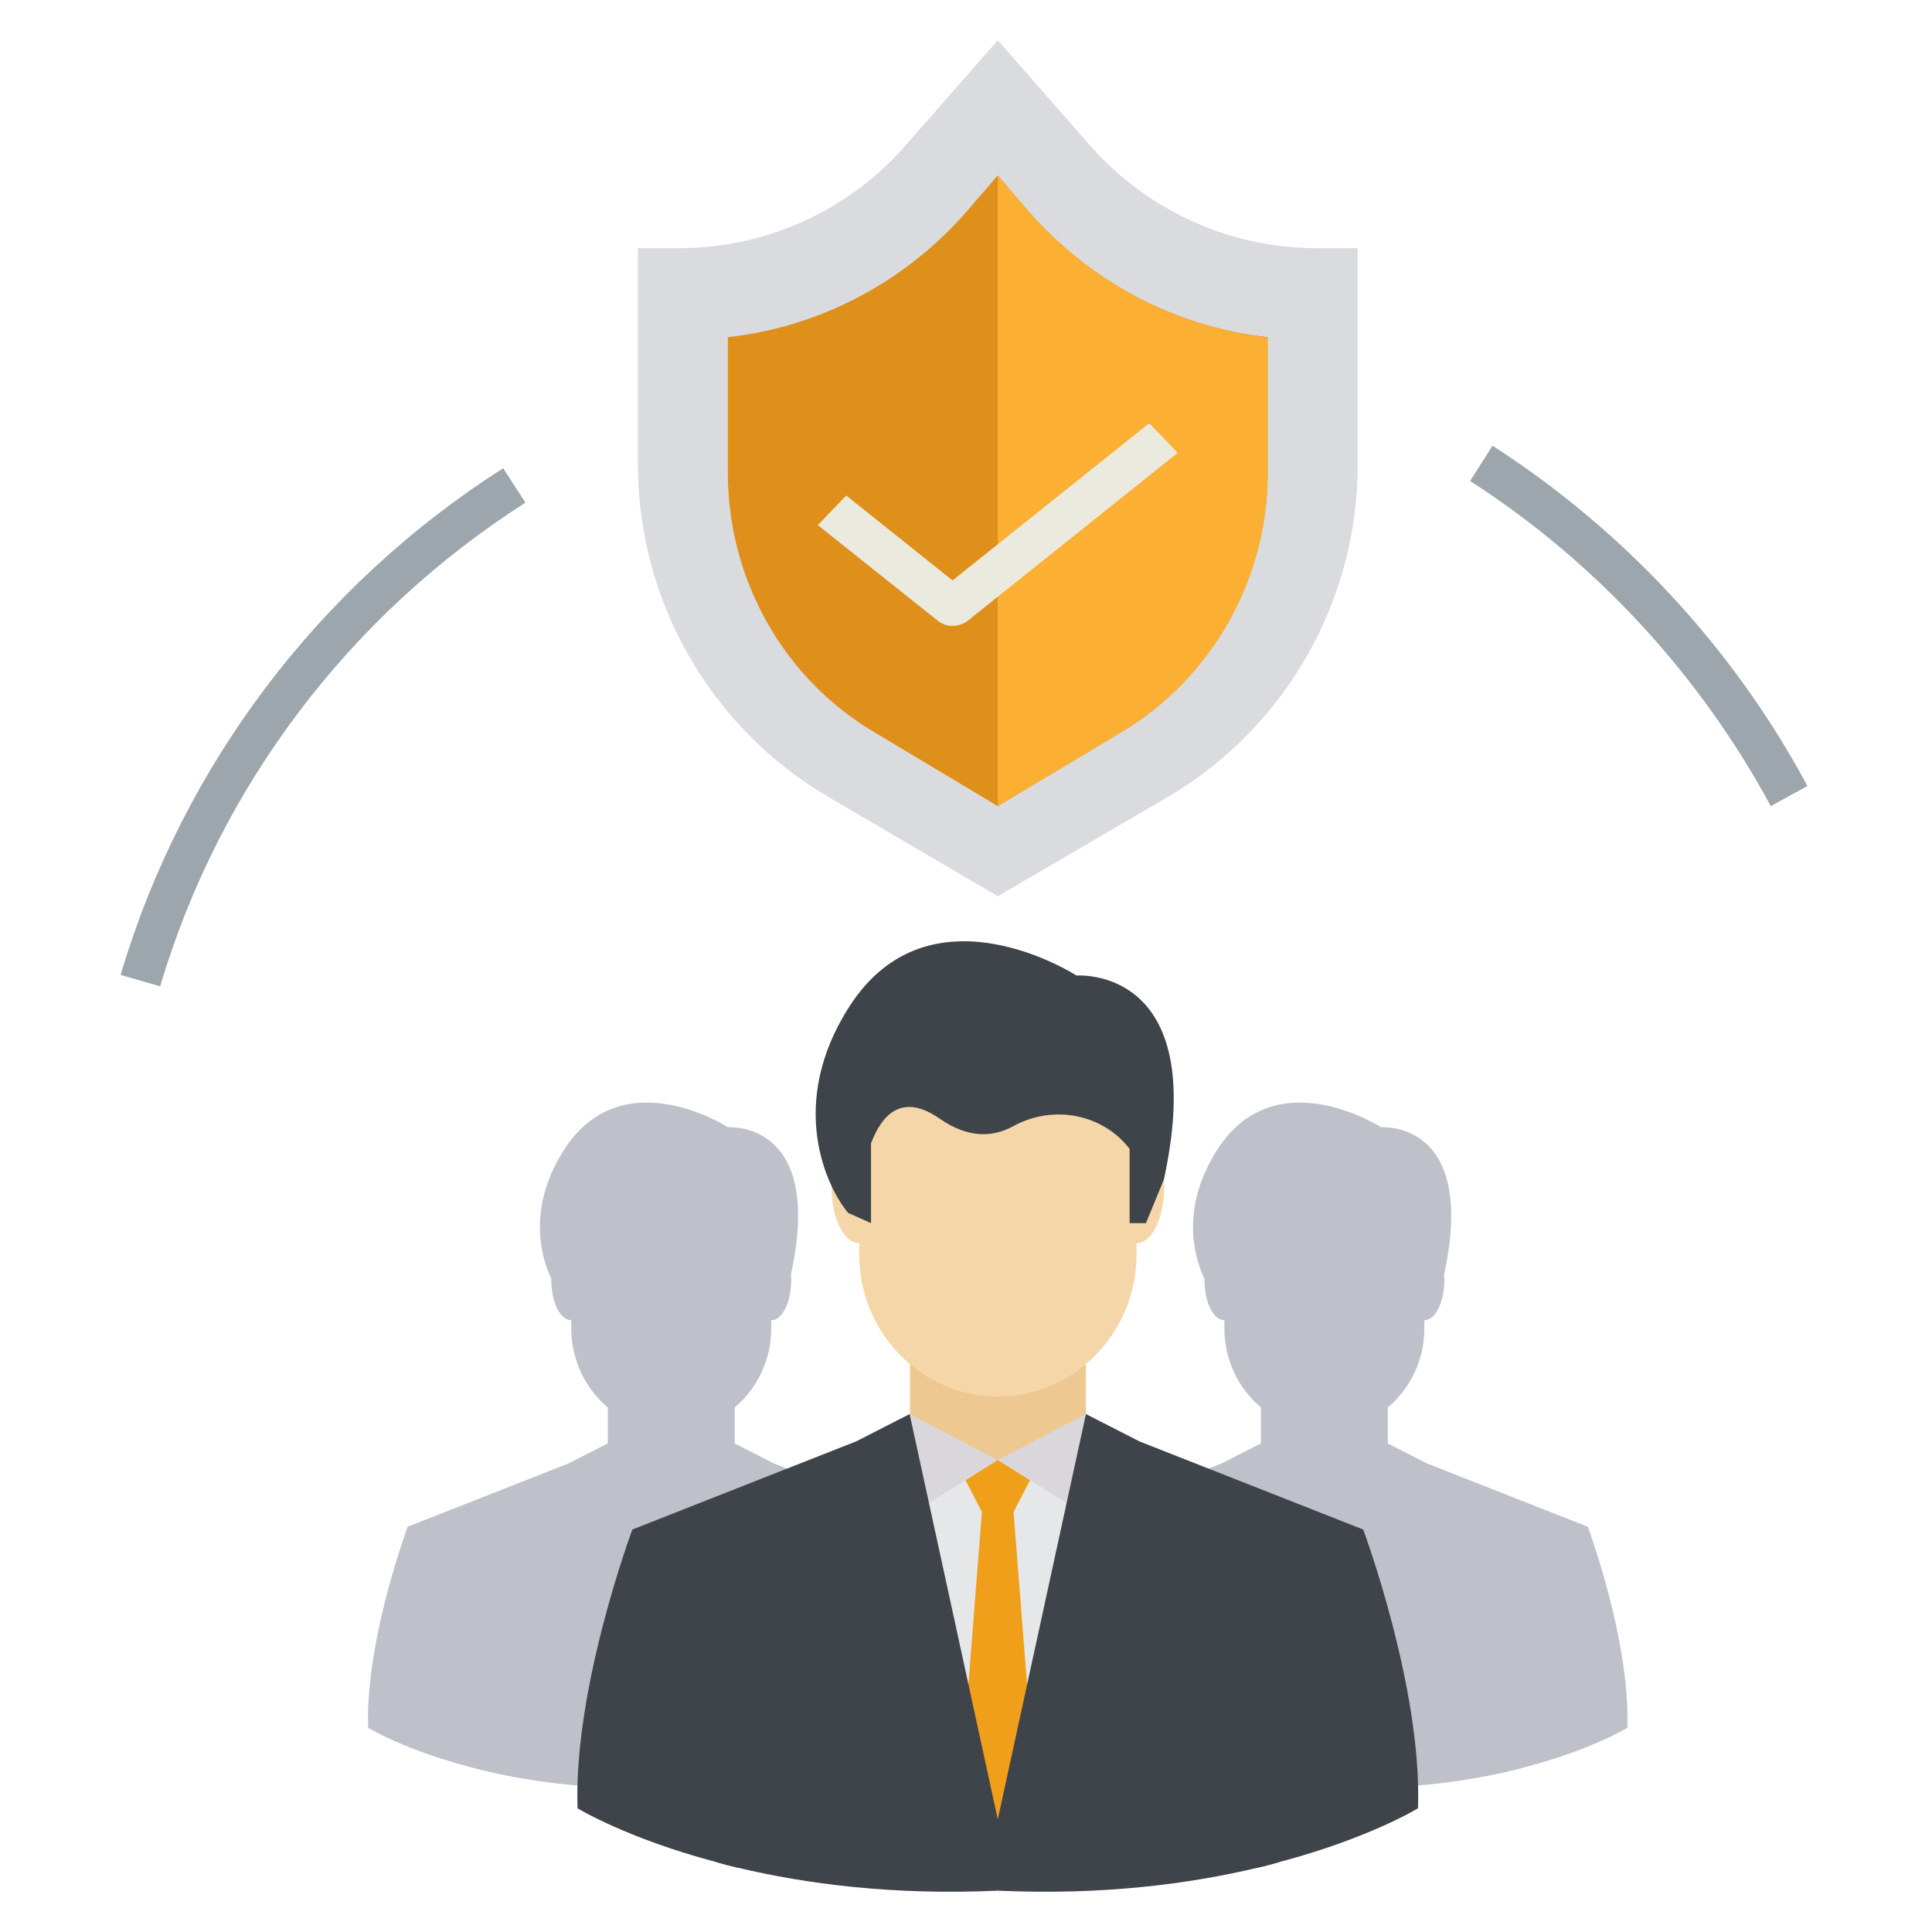 <svg width="68" height="68" viewBox="0 0 68 68" fill="none" xmlns="http://www.w3.org/2000/svg">
<path d="M55.886 53.736L50.212 51.502L48.852 50.807L48.853 50.804L48.85 50.806L48.849 50.806L48.849 50.806L48.846 50.807V49.539H48.846C49.63 48.878 50.132 47.877 50.132 46.763V46.468C50.521 46.468 50.836 45.833 50.836 45.048C50.836 44.983 50.831 44.92 50.826 44.857L50.829 44.85C52.01 39.406 48.609 39.676 48.609 39.676C48.609 39.676 44.892 37.268 42.842 40.467C41.627 42.364 41.938 44.042 42.393 45.014C42.393 45.026 42.392 45.037 42.392 45.048C42.392 45.833 42.706 46.468 43.095 46.468V46.763C43.095 47.877 43.597 48.878 44.381 49.539H44.381V50.81L44.373 50.806L44.373 50.806L44.373 50.806L44.37 50.804L44.371 50.807L43.011 51.502L37.337 53.736C37.337 53.736 35.838 57.745 35.946 60.812C35.946 60.812 37.186 61.574 39.467 62.177C39.647 62.227 39.826 62.278 40.02 62.321C41.734 62.73 43.95 63.025 46.611 62.903C49.272 63.025 51.489 62.73 53.203 62.321C53.397 62.278 53.576 62.227 53.755 62.177C56.036 61.574 57.277 60.812 57.277 60.812C57.385 57.745 55.886 53.736 55.886 53.736Z" fill="#BFC1CA"/>
<path d="M27.224 51.502L25.864 50.807L25.865 50.804L25.862 50.806L25.861 50.806L25.861 50.806L25.858 50.807V49.539H25.858C26.642 48.878 27.145 47.877 27.145 46.763V46.468C27.533 46.468 27.848 45.833 27.848 45.048C27.848 44.983 27.843 44.92 27.838 44.857L27.841 44.85C29.023 39.406 25.621 39.676 25.621 39.676C25.621 39.676 21.904 37.268 19.854 40.467C18.639 42.364 18.951 44.042 19.405 45.014C19.405 45.026 19.404 45.037 19.404 45.048C19.404 45.833 19.719 46.468 20.107 46.468V46.763C20.107 47.877 20.609 48.878 21.393 49.539H21.393V50.81L21.386 50.806L21.386 50.806L21.385 50.806L21.382 50.804L21.383 50.807L20.023 51.502L14.349 53.736C14.349 53.736 12.85 57.745 12.958 60.812C12.958 60.812 14.199 61.574 16.48 62.177C16.659 62.227 16.838 62.278 17.032 62.321C18.746 62.73 20.962 63.025 23.623 62.903C26.285 63.025 28.501 62.73 30.215 62.321C30.409 62.278 30.588 62.227 30.768 62.177C33.048 61.574 34.289 60.812 34.289 60.812C34.397 57.745 32.898 53.736 32.898 53.736L27.224 51.502Z" fill="#BFC1CA"/>
<path d="M31.392 51.084C31.681 52.886 33.241 54.27 35.121 54.27C37.002 54.27 38.562 52.886 38.852 51.084C38.188 50.621 38.218 49.984 38.218 49.984V48.014H32.026V49.984C32.026 49.984 32.056 50.621 31.392 51.084Z" fill="#EDC890"/>
<path d="M40.001 39.817C39.999 39.817 39.998 39.817 39.998 39.817C39.932 37.129 37.764 34.951 35.121 34.951H35.121C32.478 34.951 30.311 37.129 30.245 39.817C30.244 39.817 30.243 39.817 30.242 39.817C29.703 39.817 29.266 40.699 29.266 41.786C29.266 42.874 29.703 43.755 30.242 43.755V44.163C30.242 46.909 32.437 49.155 35.121 49.155H35.121C37.805 49.155 40.001 46.909 40.001 44.163V43.755C40.539 43.755 40.976 42.874 40.976 41.786C40.976 40.699 40.539 39.817 40.001 39.817Z" fill="#F5D6A8"/>
<path d="M37.888 34.336C37.888 34.336 32.733 30.996 29.89 35.433C27.683 38.878 29.107 41.807 29.853 42.691L30.656 43.05V40.246C31.036 39.232 31.747 38.45 33.07 39.371C34.111 40.095 34.981 40.011 35.654 39.642C37.111 38.843 38.844 39.242 39.759 40.437V43.05H40.334L40.966 41.511C42.604 33.961 37.888 34.336 37.888 34.336Z" fill="#3F444A"/>
<path d="M36.344 51.597L39.001 52.905L36.24 61.011L35.429 59.149L35.356 52.608L36.344 51.597Z" fill="#E6E7E8"/>
<path d="M49.909 63.646C49.909 63.646 48.188 64.702 45.025 65.539C44.776 65.608 44.528 65.678 44.259 65.738C41.882 66.306 38.809 66.714 35.118 66.545L37.406 58.655L38.898 52.09L40.111 50.735L47.979 53.834C47.979 53.834 50.058 59.392 49.909 63.646Z" fill="#3F444A"/>
<path d="M38.226 49.768L35.118 51.389L37.543 52.905L38.226 49.768Z" fill="#DAD7DC"/>
<path d="M33.89 51.597L31.233 52.905L33.993 61.011L34.805 59.149L34.877 52.608L33.89 51.597Z" fill="#E6E7E8"/>
<path d="M35.118 66.545C31.428 66.714 28.355 66.306 25.977 65.738C25.709 65.678 25.46 65.608 25.211 65.539C22.048 64.702 20.328 63.646 20.328 63.646C20.178 59.392 22.257 53.834 22.257 53.834L30.125 50.735L31.339 52.09L32.831 58.655L35.118 66.545Z" fill="#3F444A"/>
<path d="M32.01 49.768L35.118 51.389L32.693 52.905L32.01 49.768Z" fill="#DAD7DC"/>
<path d="M36.34 61.723L35.117 64.034L33.894 61.723L34.56 53.216L33.983 52.1L35.117 51.393L36.251 52.1L35.674 53.216L36.34 61.723Z" fill="#EF9F1A"/>
<path d="M39.197 55.139L40.59 55.956L35.119 66.545L29.648 55.956L31.041 55.139L29.449 54.262L30.126 50.736L32.016 49.77L35.119 64.035L38.222 49.77L40.112 50.736L40.789 54.262L39.197 55.139Z" fill="#3F444A"/>
<path d="M26.734 58.397L25.978 65.738C25.709 65.679 25.461 65.609 25.212 65.539L26.734 58.397Z" fill="#3F444A"/>
<path d="M45.025 65.539C44.776 65.609 44.528 65.679 44.259 65.738L43.503 58.397L45.025 65.539Z" fill="#3F444A"/>
<path d="M5.637 34.716L4.244 34.313C6.421 26.976 11.195 20.633 17.71 16.481L18.494 17.692C12.283 21.656 7.712 27.711 5.637 34.716Z" fill="#9DA6AD"/>
<path d="M62.326 28.373C59.819 23.736 56.169 19.778 51.741 16.928L52.533 15.688C57.165 18.671 61.006 22.805 63.616 27.664L62.326 28.373Z" fill="#9DA6AD"/>
<path d="M35.119 31.544L29.15 28.046C25.015 25.627 22.453 21.152 22.453 16.371V8.734H23.909C26.951 8.734 29.863 7.422 31.872 5.119L35.119 1.417L38.365 5.119C40.374 7.407 43.286 8.734 46.329 8.734H47.785V16.386C47.785 21.167 45.222 25.641 41.088 28.061L35.119 31.544Z" fill="#D9DBDF"/>
<path d="M25.618 11.867V16.649C25.618 20.388 27.574 23.865 30.736 25.749L35.117 28.372L39.498 25.749C42.646 23.865 44.617 20.373 44.617 16.649V11.867C41.356 11.505 38.336 9.911 36.152 7.376L35.117 6.173L34.082 7.376C31.899 9.911 28.879 11.505 25.618 11.867Z" fill="#DE901B"/>
<path d="M36.153 7.375L35.118 6.173V28.372L39.499 25.751C42.661 23.854 44.618 20.393 44.618 16.657V11.878C41.357 11.502 38.337 9.909 36.153 7.375Z" fill="#FBB034"/>
<path d="M33.526 22.03C33.345 22.03 33.178 21.974 33.026 21.863L28.784 18.483L29.784 17.44L33.526 20.43L40.45 14.895L41.45 15.938L34.026 21.877C33.875 21.974 33.708 22.03 33.526 22.03Z" fill="#EBEADF"/>
</svg>
